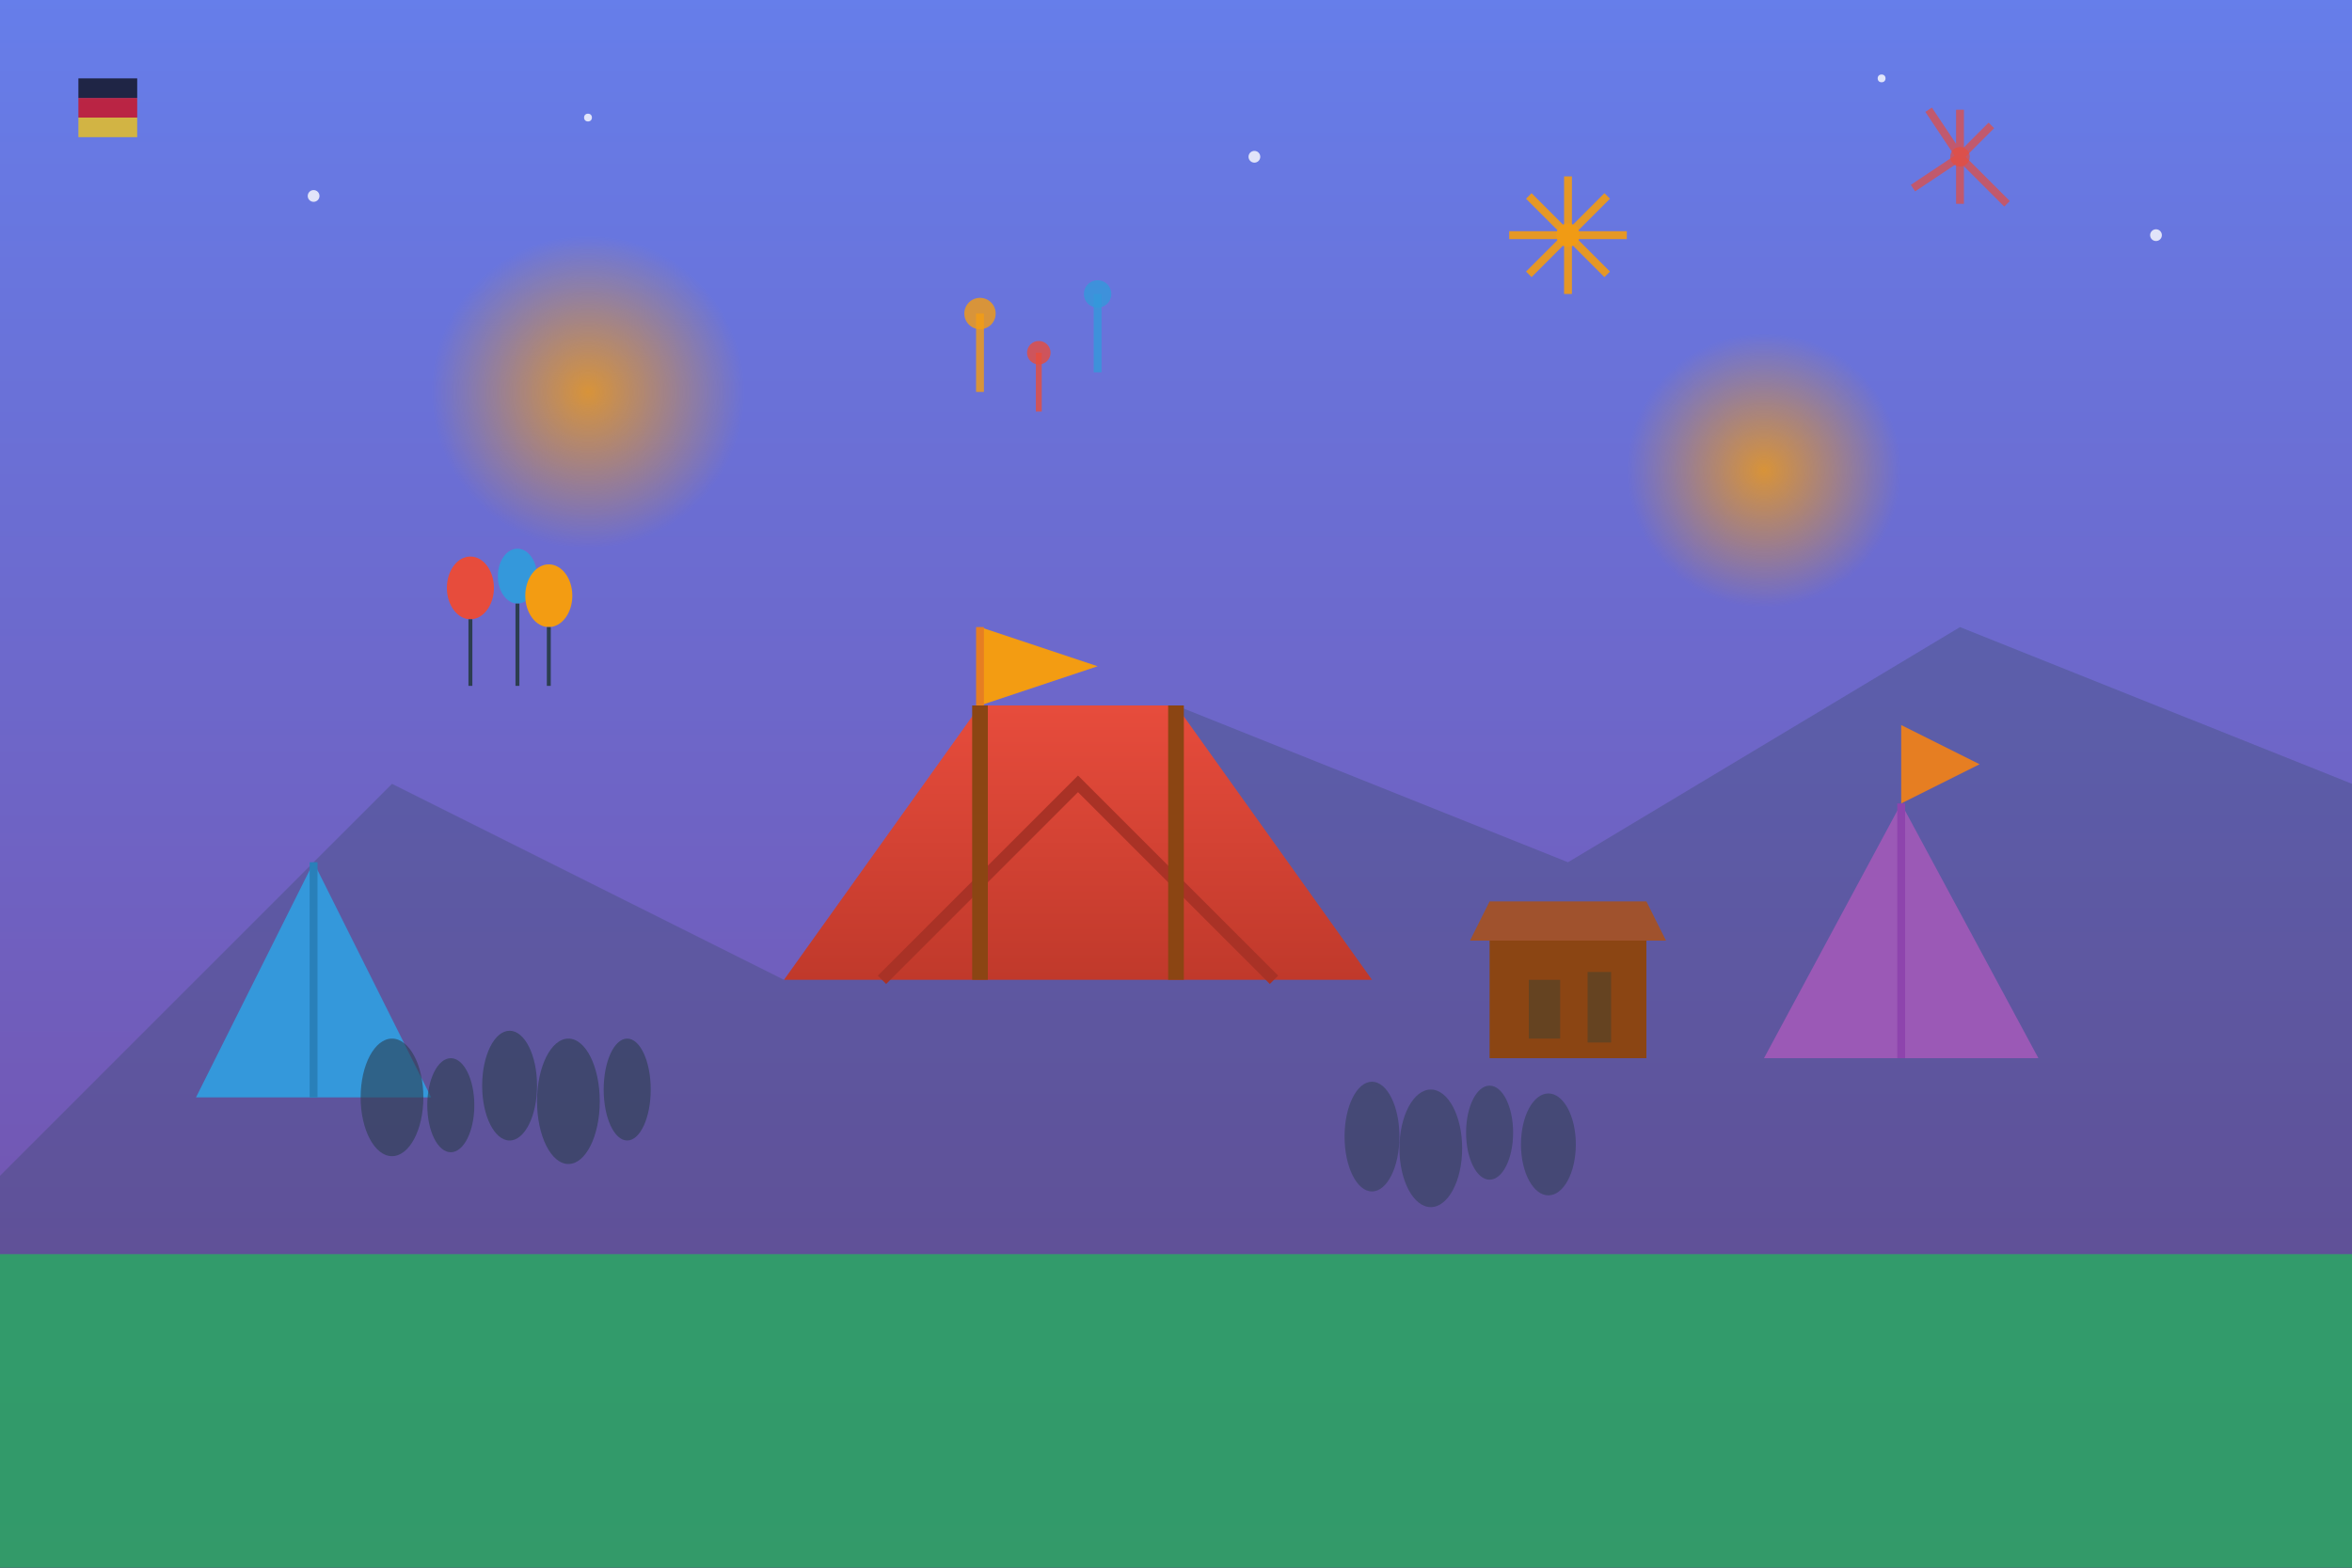 <svg width="600" height="400" viewBox="0 0 600 400" fill="none" xmlns="http://www.w3.org/2000/svg">
  <rect x="0" y="0" width="600" height="400" fill="#333333" stroke="none"/>
  <!-- Background gradient -->
  <defs>
    <linearGradient id="skyGradient" x1="0%" y1="0%" x2="0%" y2="100%">
      <stop offset="0%" style="stop-color:#667eea;stop-opacity:1" />
      <stop offset="100%" style="stop-color:#764ba2;stop-opacity:1" />
    </linearGradient>
    <linearGradient id="tentGradient" x1="0%" y1="0%" x2="0%" y2="100%">
      <stop offset="0%" style="stop-color:#e74c3c;stop-opacity:1" />
      <stop offset="100%" style="stop-color:#c0392b;stop-opacity:1" />
    </linearGradient>
    <radialGradient id="lightGradient" cx="50%" cy="50%" r="50%">
      <stop offset="0%" style="stop-color:#f39c12;stop-opacity:0.8" />
      <stop offset="100%" style="stop-color:#f39c12;stop-opacity:0" />
    </radialGradient>
  </defs>
  
  <!-- Sky background -->
  <rect width="600" height="400" fill="url(#skyGradient)"/>
  
  <!-- Mountains in background -->
  <path d="M0 300 L100 200 L200 250 L300 180 L400 220 L500 160 L600 200 L600 400 L0 400 Z" fill="#34495e" opacity="0.3"/>
  
  <!-- Ground -->
  <rect x="0" y="320" width="600" height="80" fill="#27ae60" opacity="0.8"/>
  
  <!-- Main festival tent -->
  <g transform="translate(200, 150)">
    <!-- Tent body -->
    <path d="M0 100 L50 30 L100 30 L150 100 Z" fill="url(#tentGradient)"/>
    <path d="M25 100 L75 50 L125 100" stroke="#a93226" stroke-width="3" fill="none"/>
    
    <!-- Tent poles -->
    <line x1="50" y1="30" x2="50" y2="100" stroke="#8b4513" stroke-width="4"/>
    <line x1="100" y1="30" x2="100" y2="100" stroke="#8b4513" stroke-width="4"/>
    
    <!-- Flag -->
    <path d="M50 30 L50 10 L80 20 L50 30" fill="#f39c12"/>
    <line x1="50" y1="30" x2="50" y2="10" stroke="#e67e22" stroke-width="2"/>
  </g>
  
  <!-- Smaller tents -->
  <g transform="translate(50, 200)">
    <path d="M0 80 L30 20 L60 80 Z" fill="#3498db"/>
    <line x1="30" y1="20" x2="30" y2="80" stroke="#2980b9" stroke-width="2"/>
  </g>
  
  <g transform="translate(450, 180)">
    <path d="M0 90 L35 25 L70 90 Z" fill="#9b59b6"/>
    <line x1="35" y1="25" x2="35" y2="90" stroke="#8e44ad" stroke-width="2"/>
    <path d="M35 25 L35 5 L55 15 L35 25" fill="#e67e22"/>
  </g>
  
  <!-- Stage lights -->
  <circle cx="150" cy="100" r="40" fill="url(#lightGradient)"/>
  <circle cx="450" cy="120" r="35" fill="url(#lightGradient)"/>
  
  <!-- Crowd silhouettes -->
  <g transform="translate(100, 280)">
    <ellipse cx="0" cy="0" rx="8" ry="15" fill="#2c3e50" opacity="0.6"/>
    <ellipse cx="15" cy="2" rx="6" ry="12" fill="#2c3e50" opacity="0.6"/>
    <ellipse cx="30" cy="-3" rx="7" ry="14" fill="#2c3e50" opacity="0.6"/>
    <ellipse cx="45" cy="1" rx="8" ry="16" fill="#2c3e50" opacity="0.6"/>
    <ellipse cx="60" cy="-2" rx="6" ry="13" fill="#2c3e50" opacity="0.6"/>
  </g>
  
  <g transform="translate(350, 290)">
    <ellipse cx="0" cy="0" rx="7" ry="14" fill="#2c3e50" opacity="0.5"/>
    <ellipse cx="15" cy="3" rx="8" ry="15" fill="#2c3e50" opacity="0.5"/>
    <ellipse cx="30" cy="-1" rx="6" ry="12" fill="#2c3e50" opacity="0.5"/>
    <ellipse cx="45" cy="2" rx="7" ry="13" fill="#2c3e50" opacity="0.5"/>
  </g>
  
  <!-- Musical notes floating -->
  <g transform="translate(250, 80)">
    <circle cx="0" cy="0" r="4" fill="#f39c12" opacity="0.8"/>
    <path d="M0 0 L0 20" stroke="#f39c12" stroke-width="2" opacity="0.8"/>
    <circle cx="15" cy="10" r="3" fill="#e74c3c" opacity="0.8"/>
    <path d="M15 10 L15 25" stroke="#e74c3c" stroke-width="1.5" opacity="0.8"/>
    <circle cx="30" cy="-5" r="3.5" fill="#3498db" opacity="0.8"/>
    <path d="M30 -5 L30 15" stroke="#3498db" stroke-width="2" opacity="0.8"/>
  </g>
  
  <!-- Fireworks -->
  <g transform="translate(400, 60)">
    <path d="M0 0 L-10 -10 M0 0 L10 -10 M0 0 L-10 10 M0 0 L10 10 M0 0 L0 -15 M0 0 L0 15 M0 0 L-15 0 M0 0 L15 0" 
          stroke="#f39c12" stroke-width="2" opacity="0.9"/>
    <circle cx="0" cy="0" r="3" fill="#f39c12" opacity="0.9"/>
  </g>
  
  <g transform="translate(500, 40)">
    <path d="M0 0 L-8 -12 M0 0 L8 -8 M0 0 L-12 8 M0 0 L12 12 M0 0 L0 -12 M0 0 L0 12" 
          stroke="#e74c3c" stroke-width="2" opacity="0.7"/>
    <circle cx="0" cy="0" r="2.5" fill="#e74c3c" opacity="0.7"/>
  </g>
  
  <!-- Stars -->
  <g fill="#ffffff" opacity="0.8">
    <circle cx="80" cy="50" r="1.5"/>
    <circle cx="150" cy="30" r="1"/>
    <circle cx="320" cy="40" r="1.5"/>
    <circle cx="480" cy="20" r="1"/>
    <circle cx="550" cy="60" r="1.5"/>
  </g>
  
  <!-- Food stalls -->
  <g transform="translate(380, 240)">
    <rect x="0" y="0" width="40" height="30" fill="#8b4513"/>
    <path d="M-5 0 L45 0 L40 -10 L0 -10 Z" fill="#a0522d"/>
    <rect x="10" y="10" width="8" height="15" fill="#654321"/>
    <rect x="25" y="8" width="6" height="18" fill="#654321"/>
  </g>
  
  <!-- Balloons -->
  <g transform="translate(120, 150)">
    <ellipse cx="0" cy="0" rx="6" ry="8" fill="#e74c3c"/>
    <ellipse cx="12" cy="-3" rx="5" ry="7" fill="#3498db"/>
    <ellipse cx="20" cy="2" rx="6" ry="8" fill="#f39c12"/>
    <line x1="0" y1="8" x2="0" y2="25" stroke="#2c3e50" stroke-width="1"/>
    <line x1="12" y1="4" x2="12" y2="25" stroke="#2c3e50" stroke-width="1"/>
    <line x1="20" y1="10" x2="20" y2="25" stroke="#2c3e50" stroke-width="1"/>
  </g>
  
  <!-- German flag colors as decorative elements -->
  <rect x="20" y="20" width="15" height="5" fill="#000000" opacity="0.7"/>
  <rect x="20" y="25" width="15" height="5" fill="#dd0000" opacity="0.7"/>
  <rect x="20" y="30" width="15" height="5" fill="#ffce00" opacity="0.7"/>
</svg>
